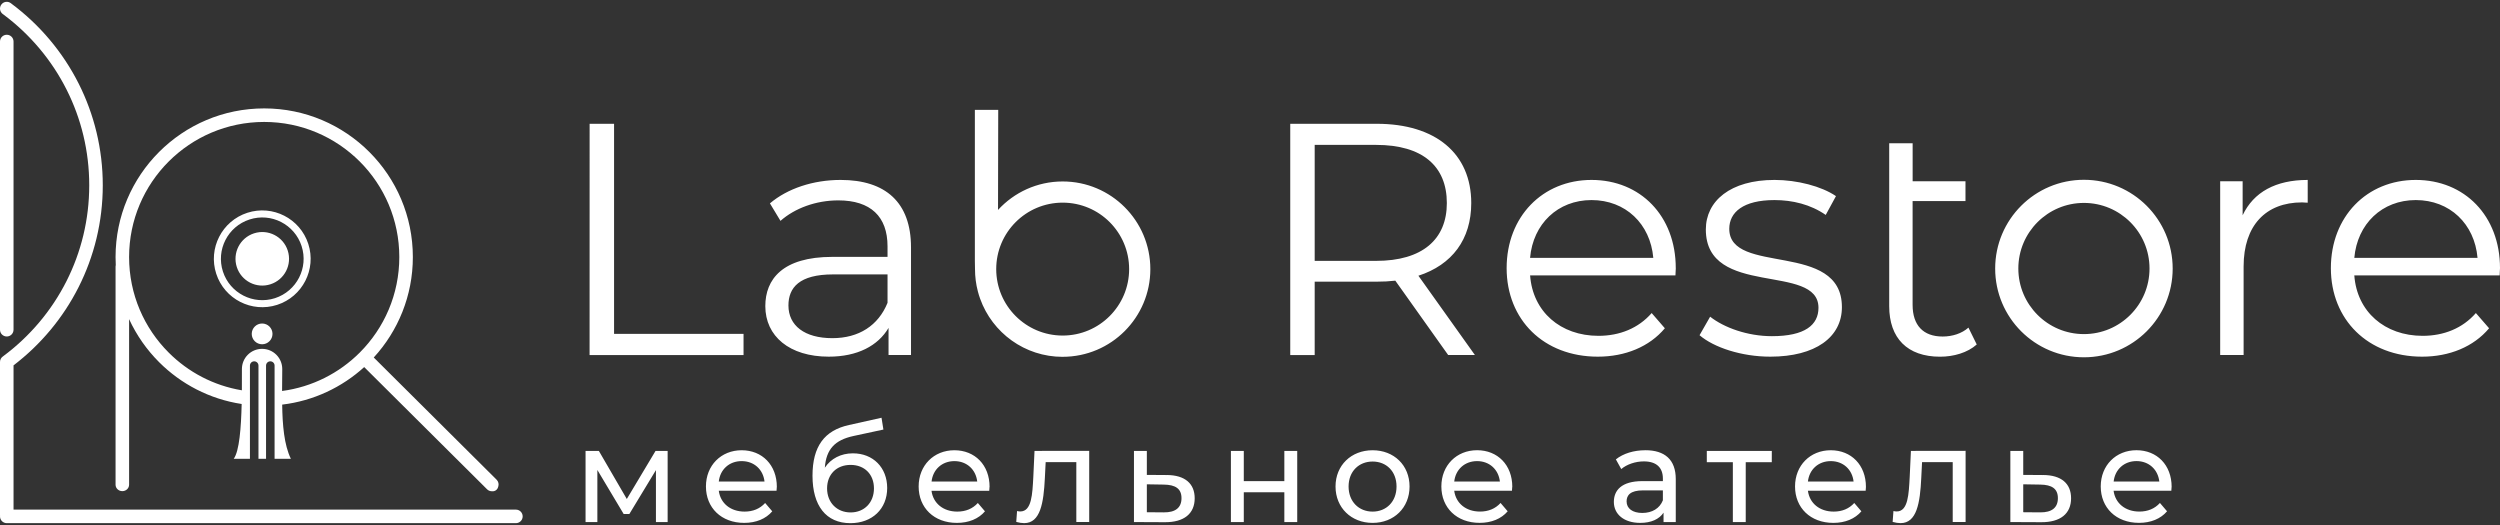 <?xml version="1.0" encoding="UTF-8" standalone="no"?> <svg xmlns:dc="http://purl.org/dc/elements/1.1/" xmlns:cc="http://creativecommons.org/ns#" xmlns:rdf="http://www.w3.org/1999/02/22-rdf-syntax-ns#" xmlns:svg="http://www.w3.org/2000/svg" xmlns="http://www.w3.org/2000/svg" xmlns:sodipodi="http://sodipodi.sourceforge.net/DTD/sodipodi-0.dtd" xmlns:inkscape="http://www.inkscape.org/namespaces/inkscape" width="72" height="15.12" id="svg14" viewBox="0 0 72 15.12" sodipodi:docname="Logo.cdr"><rect x="0" y="0" width="72" height="15.12" fill="#333333" stroke="none"/>  <defs id="defs18"></defs> <g id="Layer1000"> <path d="M 7.187,6.321 C 7.812,6.118 8.484,6.462 8.686,7.087 8.889,7.713 8.545,8.384 7.92,8.587 7.294,8.789 6.623,8.446 6.42,7.82 6.218,7.195 6.561,6.523 7.187,6.321 Z m 0.362,2.996 c 0.165,0 0.299,0.134 0.299,0.299 0,0.165 -0.134,0.299 -0.299,0.299 -0.165,0 -0.299,-0.134 -0.299,-0.299 0,-0.165 0.134,-0.299 0.299,-0.299 z M 7.124,6.128 C 7.856,5.891 8.642,6.293 8.879,7.025 9.116,7.757 8.714,8.543 7.982,8.78 7.25,9.016 6.464,8.615 6.227,7.883 5.99,7.151 6.392,6.365 7.124,6.128 Z M 8.125,11.26 C 8.993,11.145 9.771,10.744 10.361,10.154 11.065,9.45 11.5,8.477 11.5,7.403 11.5,6.329 11.065,5.356 10.361,4.652 9.656,3.948 8.684,3.512 7.609,3.512 6.535,3.512 5.562,3.948 4.858,4.652 4.154,5.356 3.718,6.329 3.718,7.403 c 0,1.075 0.435,2.047 1.14,2.751 0.56,0.561 1.291,0.951 2.108,1.087 0.002,-0.218 0.001,-0.428 0.001,-0.613 0,-0.321 0.26,-0.581 0.581,-0.581 0.321,0 0.581,0.26 0.581,0.581 0,0.201 -0.004,0.415 -0.005,0.632 z M 7.316,6.72 C 7.721,6.589 8.156,6.811 8.287,7.216 8.418,7.622 8.196,8.056 7.79,8.187 7.385,8.319 6.951,8.096 6.82,7.691 6.689,7.286 6.911,6.851 7.316,6.72 Z m 3.174,3.853 -0.001,-0.001 c -0.64,0.582 -1.458,0.973 -2.362,1.081 0.008,0.587 0.056,1.163 0.25,1.56 H 7.908 v -2.684 c 0,-0.068 -0.055,-0.123 -0.123,-0.123 -0.068,0 -0.123,0.055 -0.123,0.123 v 2.684 H 7.444 v -2.684 c 0,-0.068 -0.055,-0.123 -0.123,-0.123 -0.068,0 -0.123,0.055 -0.123,0.123 v 2.684 H 6.731 C 6.893,12.994 6.944,12.318 6.96,11.635 6.038,11.495 5.212,11.06 4.582,10.43 4.226,10.074 3.932,9.655 3.718,9.191 v 4.769 c 0,0.102 -0.087,0.185 -0.195,0.185 -0.108,0 -0.195,-0.083 -0.195,-0.185 v -6.283 c 0,-0.016 0.002,-0.031 0.006,-0.046 C 3.33,7.556 3.328,7.48 3.328,7.403 3.328,6.221 3.807,5.151 4.582,4.376 5.357,3.601 6.427,3.122 7.609,3.122 c 1.182,0 2.252,0.479 3.027,1.254 0.775,0.775 1.254,1.845 1.254,3.027 0,1.115 -0.427,2.131 -1.126,2.893 l 10e-5,10e-5 3.538,3.519 c 0.055,0.054 0.07,0.133 0.047,0.201 -0.006,0.031 -0.021,0.06 -0.045,0.085 -0.038,0.038 -0.09,0.054 -0.14,0.047 -0.05,-2e-4 -0.099,-0.019 -0.137,-0.057 z" style="fill:#ffffff;fill-rule:evenodd" id="path2"></path> <path d="m 0.195,15.067 c -0.108,0 -0.195,-0.087 -0.195,-0.195 0,-0.009 6e-4,-0.017 0.002,-0.025 H -2e-4 v -4.422 c 0,-0.069 0.036,-0.13 0.091,-0.165 C 0.856,9.692 1.485,8.95 1.918,8.091 2.335,7.264 2.57,6.328 2.57,5.336 2.57,4.347 2.336,3.413 1.921,2.588 1.49,1.73 0.863,0.987 0.099,0.418 L 0.09,0.411 0.09,0.412 0.078,0.403 C -0.008,0.339 -0.026,0.217 0.039,0.131 0.103,0.044 0.225,0.027 0.311,0.091 L 0.323,0.1 0.323,0.1 0.33,0.106 C 1.143,0.711 1.81,1.501 2.269,2.414 2.711,3.294 2.96,4.287 2.96,5.336 2.96,6.389 2.71,7.385 2.265,8.267 1.818,9.154 1.173,9.925 0.39,10.522 v 4.155 h 14.468 c 0.108,0 0.195,0.087 0.195,0.195 0,0.108 -0.087,0.195 -0.195,0.195 z M -1e-4,1.196 c 0,-0.108 0.087,-0.195 0.195,-0.195 0.108,0 0.195,0.087 0.195,0.195 v 8.3 c 0,0.108 -0.087,0.195 -0.195,0.195 -0.108,0 -0.195,-0.087 -0.195,-0.195 z" style="fill:#ffffff;fill-rule:evenodd" id="path4"></path> <g id="Layer1001"> <path d="m 18.88,12.986 -0.828,1.385 -0.805,-1.385 h -0.383 v 2.05 h 0.34 v -1.501 l 0.758,1.269 h 0.163 l 0.766,-1.265 v 1.497 h 0.337 v -2.05 z m 3.493,1.037 c 0,-0.63 -0.422,-1.056 -1.013,-1.056 -0.592,0 -1.029,0.437 -1.029,1.044 0,0.611 0.441,1.048 1.102,1.048 0.34,0 0.623,-0.116 0.808,-0.333 l -0.205,-0.24 c -0.151,0.166 -0.352,0.248 -0.592,0.248 -0.406,0 -0.696,-0.24 -0.743,-0.6 h 1.663 c 0.004,-0.035 0.008,-0.081 0.008,-0.112 z m -1.013,-0.743 c 0.36,0 0.619,0.244 0.658,0.588 H 20.701 C 20.74,13.52 21.003,13.28 21.359,13.28 Z m 3.203,-0.224 c -0.344,0 -0.634,0.151 -0.808,0.414 0.039,-0.534 0.29,-0.797 0.824,-0.913 l 0.863,-0.186 -0.054,-0.34 -0.936,0.209 c -0.708,0.155 -1.052,0.615 -1.052,1.462 0,0.863 0.391,1.365 1.091,1.365 0.627,0 1.06,-0.41 1.06,-1.013 0,-0.588 -0.406,-0.998 -0.986,-0.998 z m -0.066,1.702 c -0.395,0 -0.677,-0.286 -0.677,-0.692 0,-0.406 0.275,-0.677 0.677,-0.677 0.402,0 0.673,0.271 0.673,0.677 0,0.406 -0.275,0.692 -0.673,0.692 z m 4.003,-0.735 c 0,-0.63 -0.422,-1.056 -1.014,-1.056 -0.592,0 -1.029,0.437 -1.029,1.044 0,0.611 0.441,1.048 1.102,1.048 0.34,0 0.623,-0.116 0.808,-0.333 l -0.205,-0.24 c -0.151,0.166 -0.352,0.248 -0.592,0.248 -0.406,0 -0.696,-0.24 -0.743,-0.6 h 1.663 c 0.004,-0.035 0.008,-0.081 0.008,-0.112 z m -1.014,-0.743 c 0.36,0 0.619,0.244 0.658,0.588 h -1.315 c 0.039,-0.348 0.302,-0.588 0.658,-0.588 z m 2.308,-0.294 -0.035,0.758 c -0.027,0.483 -0.043,0.986 -0.375,0.986 -0.027,0 -0.058,-0.004 -0.093,-0.012 l -0.023,0.313 c 0.085,0.023 0.159,0.035 0.228,0.035 0.465,0 0.561,-0.576 0.596,-1.3 l 0.023,-0.457 h 0.883 v 1.725 h 0.371 v -2.05 z m 3.811,0.695 -0.576,-0.004 v -0.691 h -0.371 v 2.049 l 0.89,0.004 c 0.549,0.004 0.859,-0.244 0.859,-0.689 0,-0.422 -0.279,-0.666 -0.801,-0.67 z m -0.089,1.075 -0.487,-0.004 v -0.804 l 0.487,0.008 c 0.34,0.004 0.511,0.12 0.511,0.391 0,0.274 -0.174,0.413 -0.511,0.409 z m 1.934,0.28 h 0.371 v -0.859 h 1.168 v 0.859 h 0.371 v -2.05 h -0.371 v 0.87 h -1.168 v -0.87 h -0.371 z m 4.081,0.023 c 0.615,0 1.064,-0.437 1.064,-1.048 0,-0.611 -0.449,-1.044 -1.064,-1.044 -0.615,0 -1.068,0.433 -1.068,1.044 0,0.611 0.453,1.048 1.068,1.048 z m 0,-0.325 c -0.395,0 -0.692,-0.286 -0.692,-0.723 0,-0.437 0.298,-0.719 0.692,-0.719 0.395,0 0.689,0.282 0.689,0.719 0,0.437 -0.294,0.723 -0.689,0.723 z m 4.023,-0.712 c 0,-0.63 -0.422,-1.056 -1.014,-1.056 -0.592,0 -1.029,0.437 -1.029,1.044 0,0.611 0.441,1.048 1.102,1.048 0.34,0 0.623,-0.116 0.808,-0.333 l -0.205,-0.24 c -0.151,0.166 -0.352,0.248 -0.592,0.248 -0.406,0 -0.696,-0.24 -0.743,-0.6 h 1.663 c 0.004,-0.035 0.008,-0.081 0.008,-0.112 z M 42.539,13.28 c 0.36,0 0.619,0.244 0.658,0.588 h -1.315 c 0.039,-0.348 0.302,-0.588 0.658,-0.588 z" style="fill:#ffffff;fill-rule:evenodd" id="path6"></path> <path d="m 47.384,12.967 c -0.329,0 -0.634,0.093 -0.847,0.263 l 0.155,0.279 c 0.159,-0.135 0.406,-0.221 0.65,-0.221 0.367,0 0.549,0.182 0.549,0.495 v 0.073 h -0.588 c -0.611,0 -0.824,0.271 -0.824,0.6 0,0.356 0.294,0.603 0.758,0.603 0.321,0 0.549,-0.108 0.673,-0.294 v 0.271 h 0.352 v -1.238 c 0,-0.561 -0.317,-0.832 -0.878,-0.832 z m -0.085,1.806 c -0.282,0 -0.453,-0.128 -0.453,-0.333 0,-0.174 0.104,-0.317 0.472,-0.317 h 0.573 v 0.286 c -0.093,0.236 -0.313,0.364 -0.592,0.364 z m 3.729,-1.787 h -1.872 v 0.325 h 0.75 v 1.725 h 0.371 v -1.725 h 0.75 z m 2.711,1.037 c 0,-0.63 -0.422,-1.056 -1.013,-1.056 -0.592,0 -1.029,0.437 -1.029,1.044 0,0.611 0.441,1.048 1.103,1.048 0.34,0 0.623,-0.116 0.808,-0.333 l -0.205,-0.24 c -0.151,0.166 -0.352,0.248 -0.592,0.248 -0.406,0 -0.696,-0.24 -0.743,-0.6 h 1.663 c 0.004,-0.035 0.008,-0.081 0.008,-0.112 z m -1.013,-0.743 c 0.36,0 0.619,0.244 0.657,0.588 h -1.315 c 0.039,-0.348 0.302,-0.588 0.658,-0.588 z m 2.308,-0.294 -0.035,0.758 c -0.027,0.483 -0.043,0.986 -0.375,0.986 -0.027,0 -0.058,-0.004 -0.093,-0.012 l -0.023,0.313 c 0.085,0.023 0.159,0.035 0.228,0.035 0.465,0 0.562,-0.576 0.596,-1.3 l 0.023,-0.457 h 0.883 v 1.725 h 0.371 v -2.05 z m 3.811,0.695 -0.576,-0.004 v -0.691 h -0.371 v 2.049 l 0.89,0.004 c 0.549,0.004 0.859,-0.244 0.859,-0.689 0,-0.422 -0.279,-0.666 -0.801,-0.67 z m -0.089,1.075 -0.487,-0.004 v -0.804 l 0.487,0.008 c 0.34,0.004 0.511,0.12 0.511,0.391 0,0.274 -0.174,0.413 -0.511,0.409 z m 3.787,-0.734 c 0,-0.63 -0.422,-1.056 -1.013,-1.056 -0.592,0 -1.029,0.437 -1.029,1.044 0,0.611 0.441,1.048 1.102,1.048 0.34,0 0.623,-0.116 0.808,-0.333 l -0.205,-0.24 c -0.151,0.166 -0.352,0.248 -0.592,0.248 -0.406,0 -0.696,-0.24 -0.743,-0.6 h 1.663 c 0.004,-0.035 0.008,-0.081 0.008,-0.112 z m -1.013,-0.743 c 0.36,0 0.619,0.244 0.658,0.588 h -1.315 c 0.039,-0.348 0.302,-0.588 0.658,-0.588 z" style="fill:#ffffff;fill-rule:evenodd" id="path8"></path> </g> <path d="m 16.98,10.225 h 4.434 V 9.616 h -3.729 v -6.051 h -0.704 z m 13.625,0.051 c 1.395,0 2.525,-1.131 2.525,-2.525 0,-1.395 -1.131,-2.525 -2.525,-2.525 -0.737,0 -1.4,0.316 -1.862,0.82 L 28.749,3.165 h -0.673 v 3.648 0.469 c 0,0.167 -0.001,0.32 0.004,0.468 0,0.217 0.027,0.432 0.082,0.641 0.018,0.071 0.04,0.142 0.067,0.216 0.35,0.974 1.282,1.67 2.376,1.67 z M 24.21,5.182 c -0.79,0 -1.532,0.247 -2.036,0.675 l 0.304,0.504 c 0.409,-0.362 1.018,-0.59 1.665,-0.59 0.932,0 1.418,0.466 1.418,1.323 v 0.304 h -1.589 c -1.437,0 -1.931,0.647 -1.931,1.418 0,0.866 0.695,1.456 1.827,1.456 0.828,0 1.418,-0.314 1.722,-0.828 v 0.78 h 0.647 V 7.123 c 0,-1.294 -0.733,-1.941 -2.026,-1.941 z m -0.238,4.557 c -0.799,0 -1.265,-0.361 -1.265,-0.942 0,-0.514 0.314,-0.894 1.284,-0.894 h 1.57 v 0.818 c -0.266,0.656 -0.828,1.018 -1.589,1.018 z m 18.505,0.485 -1.627,-2.283 c 0.97,-0.314 1.522,-1.047 1.522,-2.093 0,-1.427 -1.028,-2.283 -2.721,-2.283 H 37.159 v 6.66 h 0.704 V 8.112 h 1.789 c 0.19,0 0.362,-0.009 0.533,-0.029 l 1.522,2.141 z M 39.633,7.513 H 37.863 V 4.173 h 1.77 c 1.332,0 2.036,0.609 2.036,1.675 0,1.046 -0.704,1.665 -2.036,1.665 z m 8.629,0.209 c 0,-1.503 -1.018,-2.54 -2.426,-2.54 -1.408,0 -2.445,1.056 -2.445,2.54 0,1.484 1.065,2.55 2.626,2.55 0.79,0 1.484,-0.285 1.931,-0.818 L 47.568,9.016 c -0.381,0.438 -0.923,0.656 -1.532,0.656 -1.094,0 -1.893,-0.695 -1.969,-1.741 h 4.186 c 0,-0.076 0.01,-0.152 0.01,-0.209 z M 45.836,5.762 c 0.98,0 1.694,0.685 1.779,1.665 h -3.549 c 0.086,-0.98 0.799,-1.665 1.77,-1.665 z m 5.147,4.51 c 1.303,0 2.064,-0.561 2.064,-1.427 0,-1.92 -3.244,-0.902 -3.244,-2.255 0,-0.476 0.4,-0.828 1.303,-0.828 0.514,0 1.037,0.124 1.475,0.428 l 0.295,-0.542 C 52.458,5.363 51.754,5.182 51.107,5.182 c -1.275,0 -1.979,0.609 -1.979,1.427 0,1.979 3.244,0.953 3.244,2.255 0,0.495 -0.39,0.818 -1.341,0.818 -0.704,0 -1.38,-0.247 -1.779,-0.561 L 48.947,9.654 c 0.409,0.352 1.208,0.618 2.036,0.618 z m 5.708,-0.837 c -0.19,0.171 -0.466,0.257 -0.742,0.257 -0.561,0 -0.866,-0.324 -0.866,-0.913 V 5.791 H 56.606 V 5.22 H 55.084 V 4.126 h -0.675 c 0,1.763 0,1.967 0,4.691 0,0.923 0.523,1.456 1.465,1.456 0.39,0 0.79,-0.114 1.056,-0.352 z M 64.588,6.2 V 5.22 h -0.647 v 5.004 h 0.675 V 7.675 c 0,-1.18 0.637,-1.846 1.684,-1.846 0.048,0 0.105,0.009 0.162,0.009 V 5.182 c -0.923,0 -1.56,0.352 -1.874,1.018 z m 7.412,1.522 c 0,-1.503 -1.018,-2.54 -2.426,-2.54 -1.408,0 -2.445,1.056 -2.445,2.54 0,1.484 1.066,2.55 2.626,2.55 0.79,0 1.484,-0.285 1.931,-0.818 L 71.305,9.016 c -0.381,0.438 -0.923,0.656 -1.532,0.656 -1.094,0 -1.893,-0.695 -1.969,-1.741 h 4.186 c 0,-0.076 0.01,-0.152 0.01,-0.209 z M 69.574,5.762 c 0.98,0 1.694,0.685 1.779,1.665 h -3.549 c 0.086,-0.98 0.799,-1.665 1.77,-1.665 z m -9.557,-0.584 c 1.412,0 2.556,1.144 2.556,2.556 0,1.412 -1.144,2.556 -2.556,2.556 -1.412,0 -2.556,-1.144 -2.556,-2.556 0,-1.412 1.144,-2.556 2.556,-2.556 z m 0,4.444 c 1.043,0 1.889,-0.846 1.889,-1.889 0,-1.043 -0.846,-1.889 -1.889,-1.889 -1.043,0 -1.889,0.846 -1.889,1.889 0,1.043 0.846,1.889 1.889,1.889 z m -29.412,0.042 c 1.057,0 1.914,-0.857 1.914,-1.914 0,-1.057 -0.857,-1.914 -1.914,-1.914 -1.057,0 -1.914,0.857 -1.914,1.914 0,1.057 0.857,1.914 1.914,1.914 z" style="fill:#ffffff;fill-rule:evenodd" id="path11"></path> </g> </svg> 